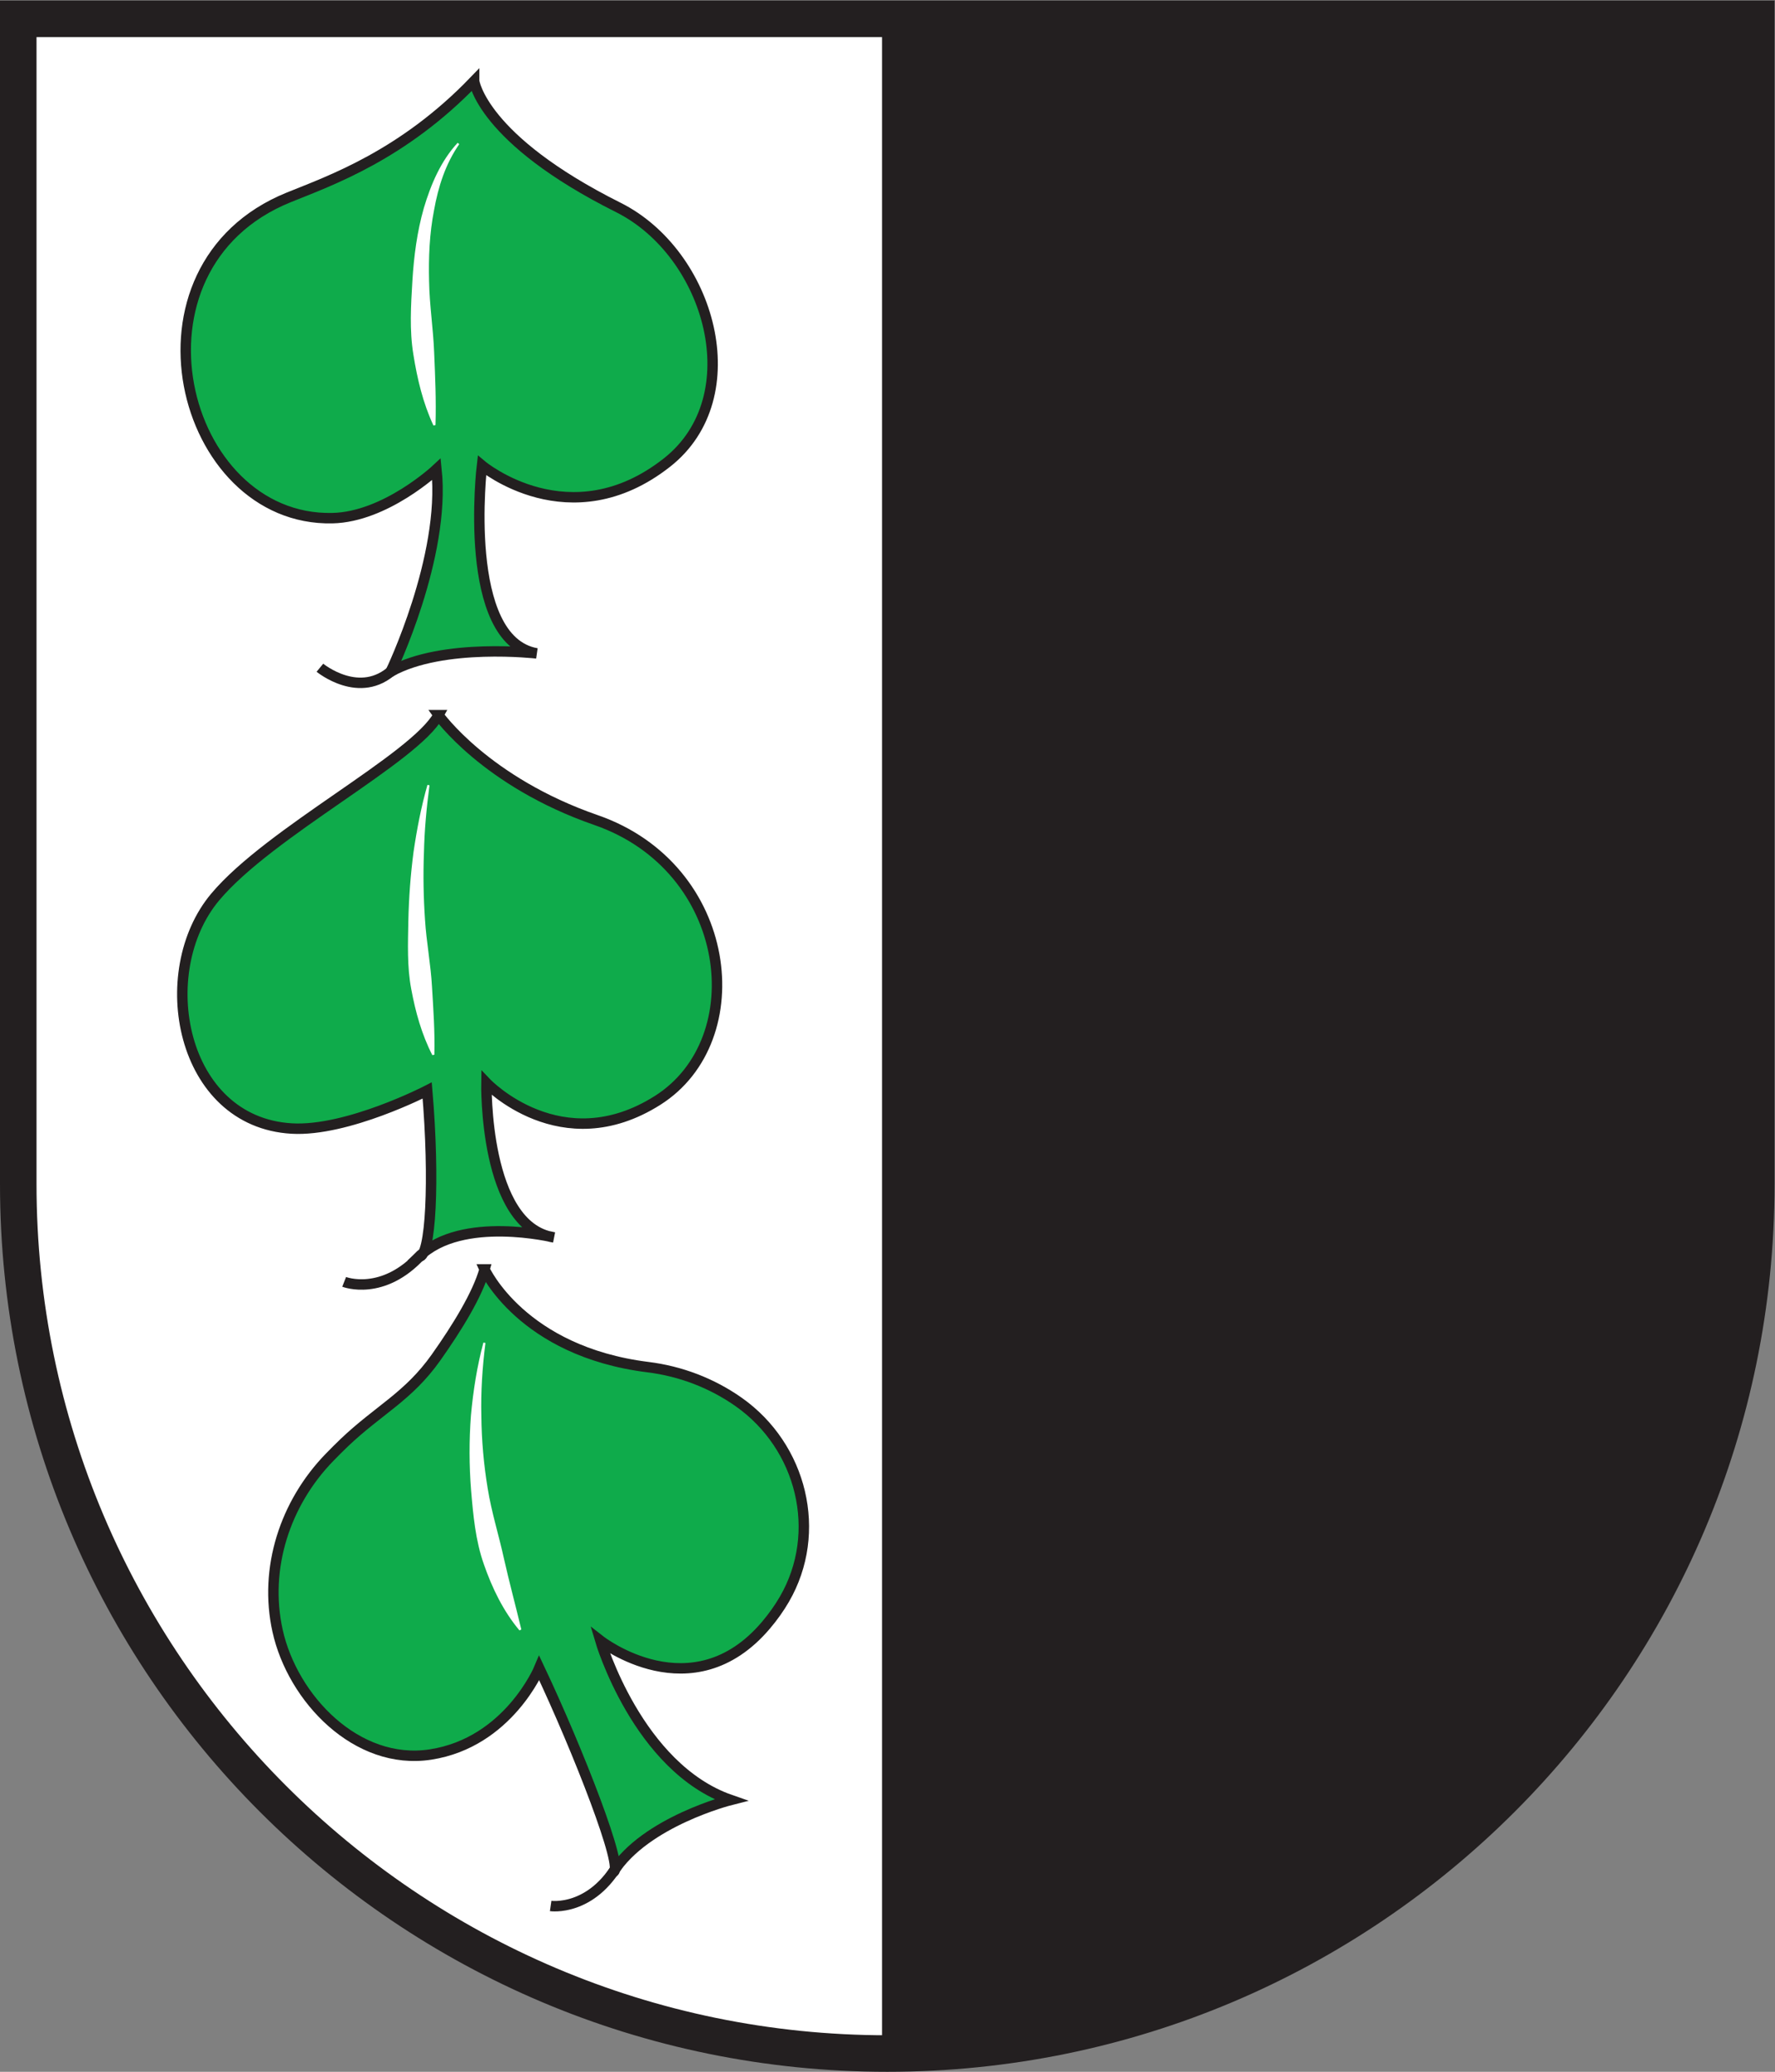 <?xml version="1.0" encoding="UTF-8" standalone="no"?>
<svg
   xmlns:dc="http://purl.org/dc/elements/1.1/"
   xmlns:cc="http://creativecommons.org/ns#"
   xmlns:rdf="http://www.w3.org/1999/02/22-rdf-syntax-ns#"
   xmlns:svg="http://www.w3.org/2000/svg"
   xmlns="http://www.w3.org/2000/svg"
   viewBox="0 0 226.773 264.573"
   height="264.573"
   width="226.773"
   xml:space="preserve"
   id="svg2"
   version="1.1"><rect x="0" y="0" width="226.773" height="264.573" fill="#808080" stroke="none"/><defs
     id="defs6" /><g
     transform="matrix(1.333,0,0,-1.333,0,264.573)"
     id="g10"><g
       transform="scale(0.1)"
       id="g12"><path
         id="path14"
         style="fill:#ffffff;fill-opacity:1;fill-rule:evenodd;stroke:none"
         d="M 850.391,17.5 C 391.137,17.5 17.5,391.129 17.5,850.391 V 1966.75 H 1683.29 V 850.391 C 1683.29,391.129 1309.66,17.5 850.391,17.5" /><path
         id="path16"
         style="fill:#231f20;fill-opacity:1;fill-rule:nonzero;stroke:none"
         d="M 1700.79,1984.25 H 0 V 850.391 C 0,380.73 380.734,0 850.391,0 1320.06,0 1700.79,380.73 1700.79,850.391 V 1984.25 Z m -35,-35 V 850.391 C 1665.79,400.781 1300.01,35 850.391,35 400.781,35 35,400.781 35,850.391 V 1949.25 h 1630.79" /><path
         id="path18"
         style="fill:#0fab4b;fill-opacity:1;fill-rule:nonzero;stroke:none"
         d="m 454.441,1907.14 c 0,0 7.079,-55.53 138.145,-121.07 88.086,-44.04 127.019,-181.27 46.598,-244.46 -93.008,-73.08 -177.258,-2.77 -177.258,-2.77 0,0 -19.985,-167.5 52.515,-180 0,0 -89.726,10.43 -140,-17.5 0,0 52.825,109.62 43.891,193.88 0,0 -48.699,-45.68 -99.707,-46.83 -145.902,-3.28 -206.785,240.45 -41.996,307.26 39.801,16.14 109.148,40.21 177.812,111.49" /><path
         id="path20"
         style="fill:none;stroke:#231f20;stroke-width:10;stroke-linecap:butt;stroke-linejoin:miter;stroke-miterlimit:10;stroke-dasharray:none;stroke-opacity:1"
         d="m 454.441,1907.14 c 0,0 7.079,-55.53 138.145,-121.07 88.086,-44.04 127.019,-181.27 46.598,-244.46 -93.008,-73.08 -177.258,-2.77 -177.258,-2.77 0,0 -19.985,-167.5 52.515,-180 0,0 -89.726,10.43 -140,-17.5 0,0 52.825,109.62 43.891,193.88 0,0 -48.699,-45.68 -99.707,-46.83 -145.902,-3.28 -206.785,240.45 -41.996,307.26 39.801,16.14 109.148,40.21 177.812,111.49 z" /><path
         id="path22"
         style="fill:none;stroke:#231f20;stroke-width:10;stroke-linecap:butt;stroke-linejoin:miter;stroke-miterlimit:10;stroke-dasharray:none;stroke-opacity:1"
         d="m 306.617,1345.11 c 0,0 38.473,-31.65 70.508,-1.37" /><path
         id="path24"
         style="fill:#0fab4b;fill-opacity:1;fill-rule:nonzero;stroke:none"
         d="m 420.246,1299.69 c 0,0 45.094,-63.83 150.992,-100.52 131.774,-45.65 150.922,-210.33 59.149,-268.479 -92.469,-58.601 -164.184,16.661 -164.184,16.661 0,0 -2.637,-137.602 64.652,-147.993 0,0 -88.308,21.59 -129.265,-18.449 11.269,-1.129 15.223,72.781 7.851,159.18 0,0 -76.48,-39.469 -129.726,-36.449 -106.817,6.05 -133.641,150.179 -73.43,221.869 52.473,62.47 191.031,132.53 213.961,174.18" /><path
         id="path26"
         style="fill:none;stroke:#231f20;stroke-width:10;stroke-linecap:butt;stroke-linejoin:miter;stroke-miterlimit:10;stroke-dasharray:none;stroke-opacity:1"
         d="m 420.246,1299.69 c 0,0 45.094,-63.83 150.992,-100.52 131.774,-45.65 150.922,-210.33 59.149,-268.479 -92.469,-58.601 -164.184,16.661 -164.184,16.661 0,0 -2.637,-137.602 64.652,-147.993 0,0 -88.308,21.59 -129.265,-18.449 11.269,-1.129 15.223,72.781 7.851,159.18 0,0 -76.48,-39.469 -129.726,-36.449 -106.817,6.05 -133.641,150.179 -73.43,221.869 52.473,62.47 191.031,132.53 213.961,174.18 z" /><path
         id="path28"
         style="fill:none;stroke:#231f20;stroke-width:10;stroke-linecap:butt;stroke-linejoin:miter;stroke-miterlimit:10;stroke-dasharray:none;stroke-opacity:1"
         d="m 329.859,756.762 c 0,0 37.086,-14.59 74.176,26.398" /><path
         id="path30"
         style="fill:#0fab4b;fill-opacity:1;fill-rule:nonzero;stroke:none"
         d="m 464.441,768.699 c 0,0 35.571,-78.57 156.606,-93.629 31.246,-3.89 61.141,-15.261 86.894,-33.371 v 0 c 60.625,-42.64 81.071,-124.918 43.836,-189.008 -4.824,-8.312 -10.652,-16.601 -17.64,-24.839 -70.805,-83.493 -158.785,-14.762 -158.785,-14.762 0,0 35.757,-121.738 124.878,-152.692 0,0 -81.765,-20.679 -112.523,-69.007 11.227,1.48 -33.266,115.789 -70.855,195.32 0,0 -29.586,-71.27 -104.266,-82.77 -70.676,-10.871 -132.18,53.61 -146.551,118.571 -13.238,59.859 7.102,122.25 49.856,166.187 4.726,4.852 9.543,9.68 13.968,13.903 33.317,31.718 61.383,44.097 87.985,81.636 20.508,28.934 39.886,60.532 46.597,84.461" /><path
         id="path32"
         style="fill:none;stroke:#231f20;stroke-width:10;stroke-linecap:butt;stroke-linejoin:miter;stroke-miterlimit:10;stroke-dasharray:none;stroke-opacity:1"
         d="m 464.441,768.699 c 0,0 35.571,-78.57 156.606,-93.629 31.246,-3.89 61.141,-15.261 86.894,-33.371 v 0 c 60.625,-42.64 81.071,-124.918 43.836,-189.008 -4.824,-8.312 -10.652,-16.601 -17.64,-24.839 -70.805,-83.493 -158.785,-14.762 -158.785,-14.762 0,0 35.757,-121.738 124.878,-152.692 0,0 -81.765,-20.679 -112.523,-69.007 11.227,1.48 -33.266,115.789 -70.855,195.32 0,0 -29.586,-71.27 -104.266,-82.77 -70.676,-10.871 -132.18,53.61 -146.551,118.571 -13.238,59.859 7.102,122.25 49.856,166.187 4.726,4.852 9.543,9.68 13.968,13.903 33.317,31.718 61.383,44.097 87.985,81.636 20.508,28.934 39.886,60.532 46.597,84.461 z" /><path
         id="path34"
         style="fill:none;stroke:#231f20;stroke-width:10;stroke-linecap:butt;stroke-linejoin:miter;stroke-miterlimit:10;stroke-dasharray:none;stroke-opacity:1"
         d="m 527.773,158.852 c 0,0 39.438,-5.762 66.219,42.589" /><path
         id="path36"
         style="fill:#ffffff;fill-opacity:1;fill-rule:nonzero;stroke:none"
         d="m 415.438,1577.14 c -10.118,21.7 -15.524,44.74 -19.235,67.97 -3.855,23.28 -2.348,47.09 -0.957,70.6 1.442,23.52 4.469,47.1 11.012,69.91 6.738,22.57 16.273,45.01 32.367,62.36 l 1.539,-1.27 c -13.242,-18.98 -20.215,-41.07 -24.172,-63.37 -4.363,-22.28 -5.324,-45.2 -4.746,-67.98 0.363,-22.83 3.996,-45.45 4.859,-68.28 0.977,-22.88 2.028,-45.82 1.286,-69.51 l -1.953,-0.43" /><path
         id="path38"
         style="fill:#ffffff;fill-opacity:1;fill-rule:nonzero;stroke:none"
         d="m 414.379,973.93 c -10.242,19.976 -16.156,41.43 -20.188,63.12 -4.16,21.74 -3.187,44.01 -2.812,65.97 0.504,21.99 2.133,43.93 4.98,65.66 3.196,21.7 7.325,43.22 13.329,64.2 l 1.96,-0.42 c -2.863,-21.53 -4.843,-43.07 -5.328,-64.63 -0.82,-21.53 -0.429,-43.05 1.051,-64.45 1.356,-21.45 5.512,-42.53 6.668,-63.88 1.297,-21.4 2.828,-42.773 2.285,-65.121 l -1.945,-0.449" /><path
         id="path40"
         style="fill:#ffffff;fill-opacity:1;fill-rule:nonzero;stroke:none"
         d="m 497.863,422.852 c -15.586,18.597 -26.222,40.668 -34.117,63.378 -8.047,22.801 -10.223,47.059 -12.234,70.852 -1.887,23.848 -1.946,47.777 -0.157,71.496 2.137,23.703 5.84,47.211 11.954,70.031 l 1.957,-0.39 c -2.95,-23.321 -4.489,-46.688 -3.918,-69.969 0.23,-23.262 2.273,-46.441 6.047,-69.238 3.664,-22.891 10.699,-44.883 15.582,-67.274 5.058,-22.476 11.046,-44.59 16.668,-67.968 l -1.782,-0.918" /><path
         id="path42"
         style="fill:#231f20;fill-opacity:1;fill-rule:nonzero;stroke:none"
         d="M 850.391,1972.6 V 24.672 h 115.105 l 173.944,46.668 128.33,55 88.34,65.051 108.33,96.621 98.33,128.328 60,111.672 35,115 25,140.148 V 1972.6 H 850.391" /><path
         id="path44"
         style="fill:none;stroke:#231f20;stroke-width:10;stroke-linecap:butt;stroke-linejoin:miter;stroke-miterlimit:10;stroke-dasharray:none;stroke-opacity:1"
         d="M 850.391,1972.6 V 24.672 h 115.105 l 173.944,46.668 128.33,55 88.34,65.051 108.33,96.621 98.33,128.328 60,111.672 35,115 25,140.148 V 1972.6 Z" /></g></g></svg>
